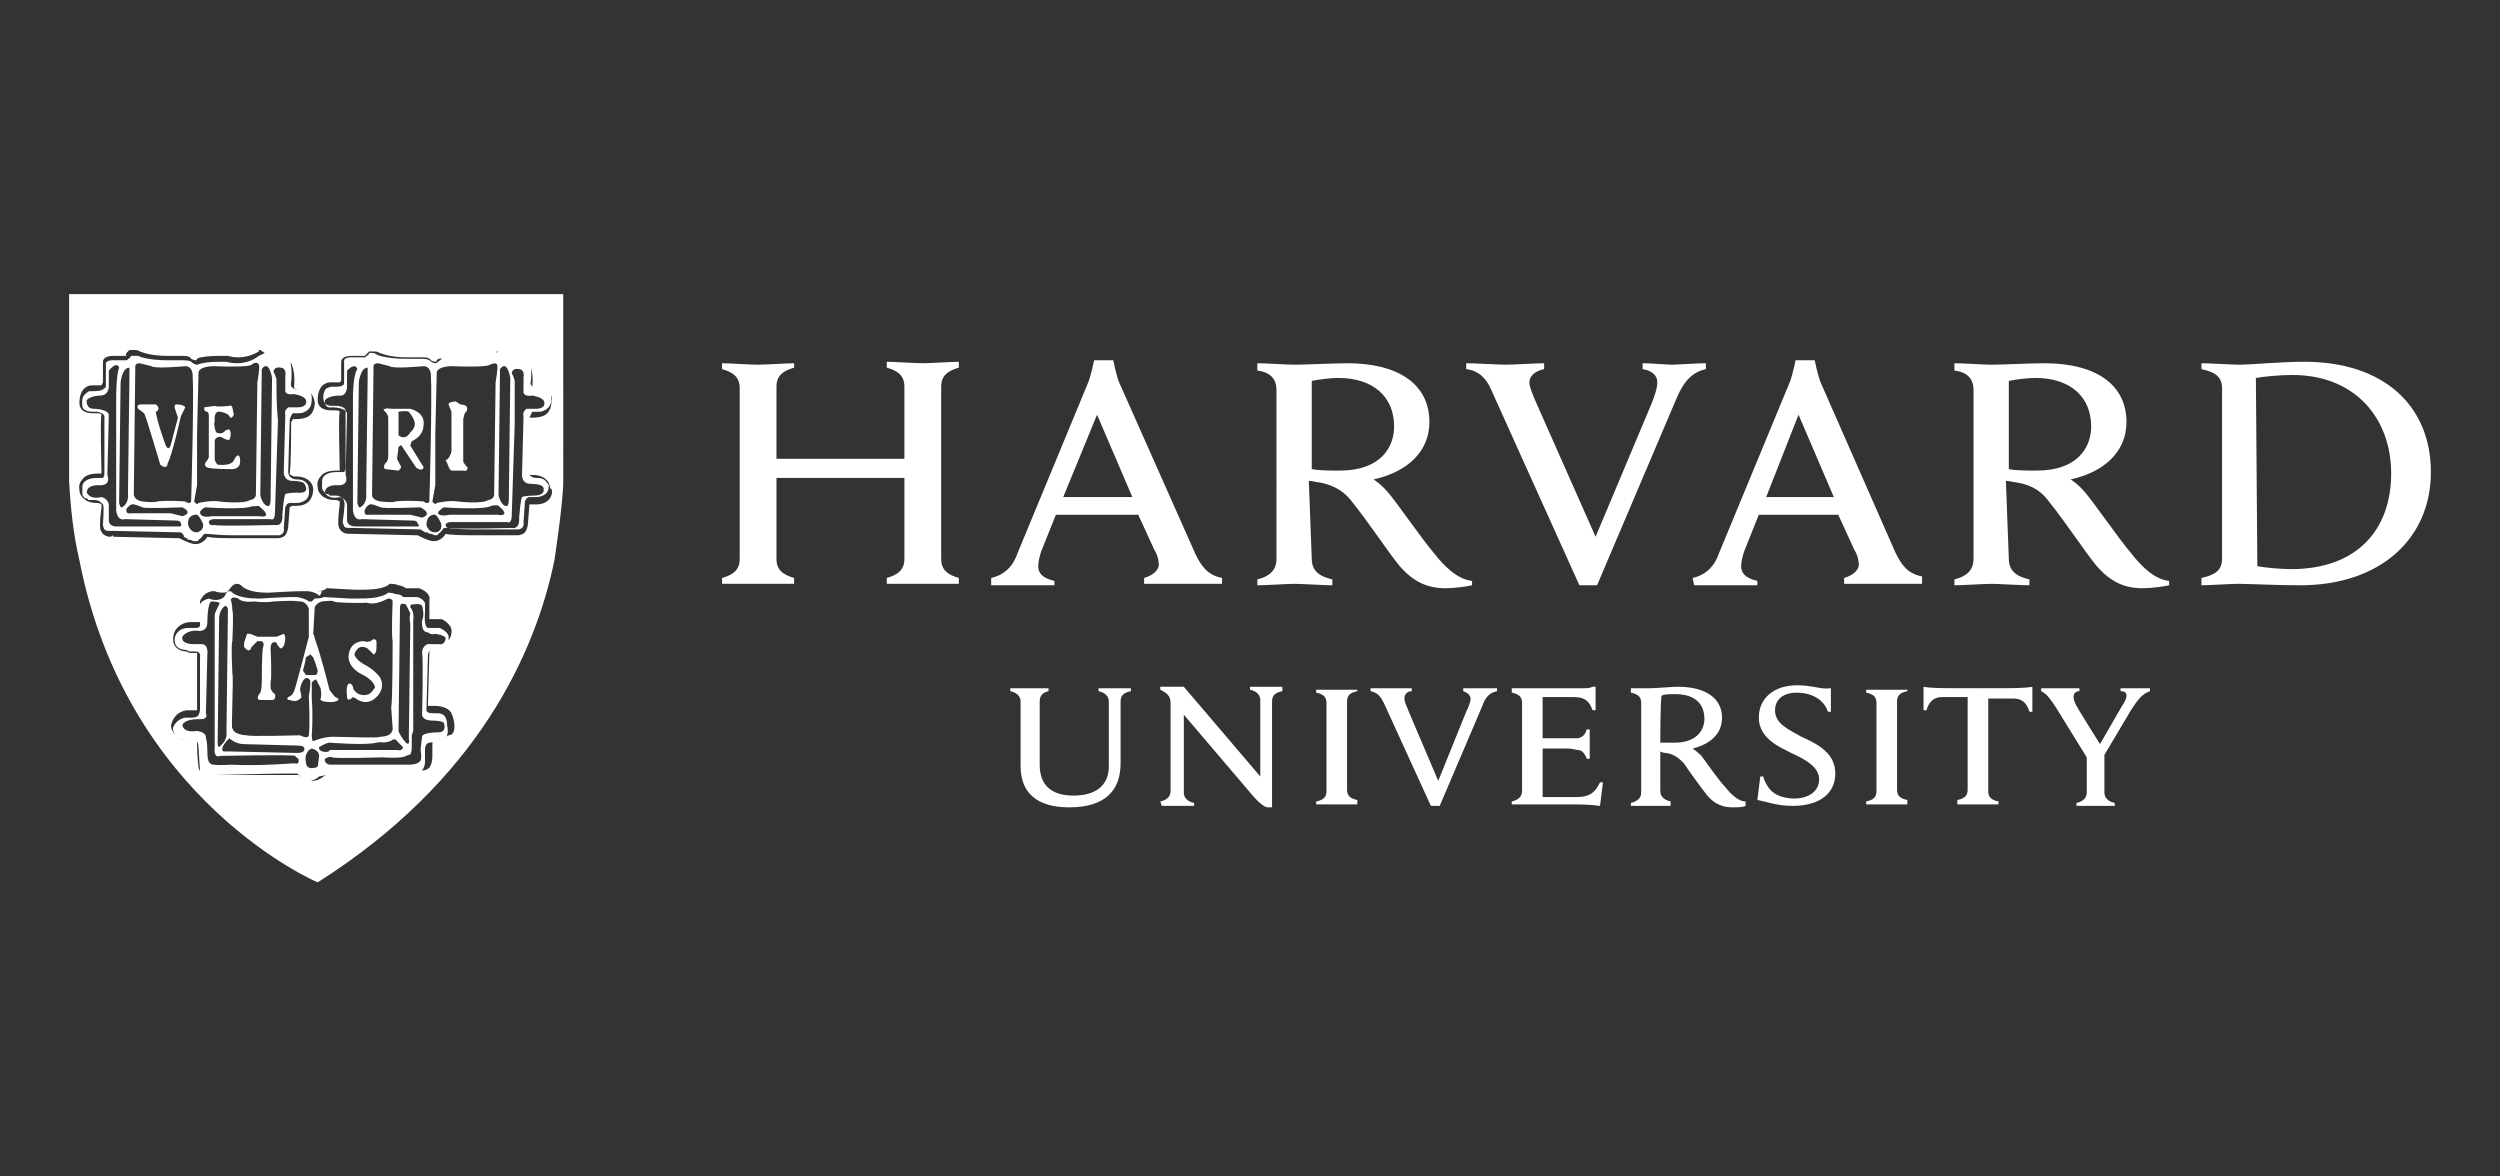 <?xml version="1.0" encoding="utf-8"?>
<!-- Generator: Adobe Illustrator 26.5.1, SVG Export Plug-In . SVG Version: 6.00 Build 0)  -->
<svg version="1.1" id="Layer_2_00000117637469377248839550000001581156340169571738_"
	 xmlns="http://www.w3.org/2000/svg" xmlns:xlink="http://www.w3.org/1999/xlink" x="0px" y="0px" viewBox="0 0 170 80"
	 style="enable-background:new 0 0 170 80;" xml:space="preserve">
<rect x="0" y="0" width="170" height="80" fill="#333333" stroke="none"/>
<style type="text/css">
	.st0{fill:#FFFFFF;}
</style>
<g>
	<g>
		<g>
			<path class="st0" d="M69.4,47.7c0-0.3-0.2-0.6-0.7-0.7v-0.2c0.3,0,1.1,0,1.3,0c0.2,0,1,0,1.3,0V47c-0.4,0.1-0.6,0.3-0.6,0.7V52
				c0,1.4,0.8,2.1,2.3,2.1c1.4,0,2.4-0.6,2.4-2v-4.4c0-0.3-0.2-0.6-0.7-0.7v-0.2c0.2,0,0.9,0,1.1,0s0.9,0,1.1,0V47
				c-0.5,0.1-0.7,0.3-0.7,0.7v4.2c0,1.9-1.1,3-3.5,3c-2.2,0-3.3-1-3.3-2.8L69.4,47.7L69.4,47.7z"/>
			<path class="st0" d="M78.9,54.5c0.5-0.1,0.7-0.4,0.7-0.7v-6c0-0.5-0.3-0.7-0.7-0.9v-0.2c0.3,0,0.7,0,0.9,0c0.2,0,0.5,0,0.7,0
				l5.2,6.1v-5.2c0-0.3-0.2-0.6-0.7-0.7v-0.2c0.2,0,0.8,0,1.1,0c0.2,0,0.9,0,1.1,0V47c-0.5,0.1-0.7,0.3-0.7,0.7v7.2h-0.3
				c-0.2,0-0.6-0.3-1.1-0.9l-4.6-5.4v5.3c0,0.3,0.2,0.6,0.7,0.7v0.2c-0.2,0-0.8,0-1.1,0c-0.2,0-0.9,0-1.1,0L78.9,54.5L78.9,54.5z"/>
			<path class="st0" d="M119.7,52.8h0.2c0.1,0.4,0.4,0.9,0.7,1.1c0.4,0.3,1,0.4,1.4,0.4c1,0,1.7-0.5,1.7-1.3s-0.8-1.3-1.9-1.8
				c-0.8-0.4-2.2-1-2.2-2.4c0-1.3,1-2.2,2.6-2.2c1.1,0,1.6,0.3,2.3,0.2v1.6h-0.2c-0.3-0.9-1.2-1.3-2.1-1.3c-1.1,0-1.5,0.6-1.5,1.2
				c0,0.9,0.9,1.3,1.8,1.8c1.1,0.5,2.3,1.1,2.3,2.5c0,1.3-1,2.2-2.9,2.2c-1.1,0-1.8-0.3-2.4-0.4L119.7,52.8L119.7,52.8z"/>
			<path class="st0" d="M143.1,51.2v2.7c0,0.3,0.2,0.6,0.7,0.7v0.2c-0.3,0-1.1,0-1.3,0c-0.2,0-1,0-1.3,0v-0.2
				c0.5-0.1,0.7-0.4,0.7-0.7v-2.6 M141.9,51.5l-2.1-3.4c-0.4-0.6-0.6-0.9-1-1.1v-0.2c0.3,0,1.1,0,1.3,0c0.2,0,1,0,1.3,0V47
				c-0.3,0-0.4,0.2-0.4,0.4c0,0.2,0.1,0.4,0.2,0.6s1.6,2.6,1.6,2.6l1.5-2.6c0.2-0.3,0.3-0.5,0.3-0.7s-0.1-0.3-0.4-0.3v-0.2
				c0.3,0,0.8,0,1,0c0.2,0,0.8,0,1,0V47c-0.6,0.2-0.9,0.7-1.3,1.3l-1.9,3.2"/>
			<path class="st0" d="M102.8,46.8h4.9c0.2,0,0.4,0,0.6-0.1h0.2v1.6h-0.2c-0.2-0.5-0.4-0.9-1.3-0.9h-2.1v2.8h1.7c0.2,0,0.5,0,0.7,0
				c0.4-0.1,0.5-0.3,0.6-0.6h0.2c0,0.2,0,0.8,0,1s0,0.7,0,1h-0.2c-0.1-0.3-0.3-0.6-0.6-0.6c-0.1,0-0.4-0.1-0.7-0.1h-1.7v3.3h2.3
				c1,0,1.3-0.4,1.6-1h0.2l-0.2,1.6c-0.8-0.1-1.2-0.1-2.1-0.1h-2.5c-0.2,0-1.1,0-1.4,0v-0.2c0.4-0.1,0.7-0.3,0.7-0.7v-6
				c0-0.4-0.2-0.6-0.7-0.7V46.8z"/>
			<path class="st0" d="M90.2,47.8c0-0.4-0.2-0.6-0.7-0.7v-0.2c0.3,0,1.1,0,1.4,0c0.2,0,1.1,0,1.4,0V47c-0.5,0.1-0.7,0.3-0.7,0.7v6
				c0,0.4,0.2,0.6,0.7,0.7v0.3c-0.3,0-1.1,0-1.4,0c-0.2,0-1.1,0-1.4,0v-0.2c0.5-0.1,0.7-0.3,0.7-0.7V47.8L90.2,47.8z"/>
			<path class="st0" d="M127.6,47.8c0-0.4-0.2-0.6-0.7-0.7v-0.2c0.3,0,1.1,0,1.4,0c0.2,0,1.1,0,1.4,0V47c-0.5,0.1-0.7,0.3-0.7,0.7v6
				c0,0.4,0.2,0.6,0.7,0.7v0.3c-0.3,0-1.1,0-1.4,0c-0.2,0-1.1,0-1.4,0v-0.2c0.5-0.1,0.7-0.3,0.7-0.7
				C127.6,53.8,127.6,47.8,127.6,47.8z"/>
			<path class="st0" d="M134.5,46.8c-2.7,0-3.1,0-3.7-0.1v1.6h0.2c0.2-0.7,0.6-0.9,1.1-0.9h1.7v6.3c0,0.4-0.2,0.6-0.7,0.7v0.3
				c0.3,0,1.2,0,1.4,0c0.2,0,1.1,0,1.4,0v-0.2c-0.5-0.1-0.7-0.3-0.7-0.7v-6.3h1.7c0.5,0,0.9,0.2,1.1,0.9h0.2v-1.7
				C137.6,46.8,137.2,46.8,134.5,46.8"/>
			<path class="st0" d="M112.9,50.5c0.3,0,0.6,0,1,0c1.5,0,2-0.9,2-1.6c0-1.1-0.7-1.7-2-1.7c-0.3,0-0.7,0-0.9,0.1
				C112.9,47.3,112.9,50.5,112.9,50.5z M112.9,53.8c0,0.4,0.3,0.6,0.7,0.7v0.3c-0.3,0-1.1,0-1.4,0c-0.2,0-1.1,0-1.3,0v-0.2
				c0.4-0.1,0.7-0.3,0.7-0.7v-6.1c0-0.4-0.2-0.6-0.7-0.7v-0.3c0.3,0,1.1,0,1.3,0c0.4,0,1.5-0.1,1.9-0.1c1.9,0,3,0.8,3,2.1
				c0,1.1-0.8,1.8-2,2.1c0,0,0.3,0.2,0.6,0.5c0.3,0.4,1.2,1.7,1.6,2.1c0.4,0.5,0.9,1,1.4,1v0.3c-0.2,0.1-0.6,0.1-0.9,0.1
				c-0.6,0-1.2-0.2-1.7-0.8c-0.4-0.5-1.2-1.6-1.6-2.2c-0.3-0.3-0.6-0.6-1.2-0.7c-0.1,0-0.2,0-0.4-0.1V53.8L112.9,53.8z"/>
			<path class="st0" d="M94.1,47.8c-0.2-0.4-0.4-0.7-0.9-0.8v-0.2c0.3,0,1.3,0,1.5,0s1.1,0,1.3,0V47c-0.3,0-0.5,0.2-0.5,0.5
				c0,0.2,0.1,0.4,0.3,0.9l2,4.7l1.9-4.7c0.2-0.4,0.3-0.7,0.3-0.9c0-0.2-0.2-0.4-0.5-0.5v-0.2c0.3,0,0.9,0,1.1,0s0.9,0,1.2,0V47
				c-0.5,0.1-0.8,0.4-1,1l-2.9,6.8h-0.6L94.1,47.8L94.1,47.8z"/>
		</g>
		<g>
			<path class="st0" d="M101.4,26.5c-0.3-0.7-0.8-1.3-1.7-1.4v-0.4c0.5,0,2.3,0.1,2.7,0.1c0.4,0,2.1-0.1,2.6-0.1v0.4
				c-0.5,0.1-1,0.4-1,0.9c0,0.3,0.2,0.8,0.6,1.7l3.9,8.8l3.7-8.8c0.3-0.7,0.5-1.3,0.5-1.7c0-0.5-0.4-0.8-1-0.9v-0.4
				c0.5,0,1.7,0.1,2,0.1s1.7-0.1,2.3-0.1v0.4c-0.9,0.2-1.5,0.8-2,2l-5.4,12.7h-1.2L101.4,26.5L101.4,26.5z"/>
			<path class="st0" d="M49.1,39.3c0.7-0.2,1.2-0.5,1.2-1.3V26.4c0-0.8-0.5-1.1-1.2-1.3v-0.4c0.4,0,2,0.1,2.4,0.1
				c0.5,0,2.1-0.1,2.5-0.1V25c-0.7,0.2-1.2,0.5-1.2,1.3v4.9h8.7v-4.9c0-0.8-0.5-1.1-1.2-1.3v-0.4c0.4,0,2,0.1,2.5,0.1
				c0.4,0,2-0.1,2.4-0.1V25c-0.7,0.2-1.2,0.5-1.2,1.3V38c0,0.8,0.5,1.1,1.2,1.3v0.4c-0.4,0-2,0-2.4,0s-2.1,0-2.5,0v-0.4
				c0.7-0.2,1.2-0.5,1.2-1.3v-5.5h-8.7v5.5c0,0.8,0.5,1.1,1.2,1.3v0.4c-0.4,0-2,0-2.5,0c-0.4,0-2,0-2.4,0
				C49.1,39.8,49.1,39.3,49.1,39.3z"/>
			<path class="st0" d="M153.5,38.5c0.5,0.1,1.6,0.2,2.3,0.2c4.5,0,6.8-2.7,6.8-6.5s-2.5-6.7-6.7-6.7c-0.9,0-1.9,0.1-2.5,0.2
				L153.5,38.5L153.5,38.5z M149.7,39.3c0.9-0.2,1.4-0.5,1.4-1.3V26.4c0-0.8-0.5-1.1-1.4-1.3v-0.4c0.5,0,2.1,0.1,2.6,0.1
				c0.7,0,2.8-0.2,4.4-0.2c5.4,0,8.6,3,8.6,7.5s-3.4,7.7-8.9,7.7c-1.6,0-3.5-0.1-4.2-0.1c-0.5,0-2,0.1-2.5,0.1V39.3L149.7,39.3z"/>
			<path class="st0" d="M89.2,31.9c0.5,0.1,1.2,0.1,1.9,0.1c2.8,0,3.7-1.6,3.7-3c0-2-1.4-3.3-3.8-3.3c-0.5,0-1.3,0.1-1.8,0.2
				L89.2,31.9L89.2,31.9z M89.2,38c0,0.8,0.5,1.2,1.4,1.4v0.4c-0.5,0-2.1-0.1-2.6-0.1c-0.4,0-2,0.1-2.5,0.1v-0.4
				c0.8-0.2,1.3-0.6,1.3-1.4V26.5c0-0.7-0.4-1.2-1.3-1.3v-0.5c0.5,0,2.1,0.1,2.5,0.1c0.7,0,2.8-0.1,3.6-0.1c3.6,0,5.6,1.5,5.6,4
				c0,2-1.5,3.4-3.8,3.9c0,0,0.5,0.3,1,0.9c0.6,0.7,2.4,3.3,3.1,4.1c0.7,0.9,1.6,1.8,2.6,1.9v0.3c-0.5,0.1-1.2,0.2-1.8,0.2
				c-1.2,0-2.2-0.4-3.2-1.6c-0.8-1-2.2-3.1-3.1-4.2c-0.5-0.7-1.2-1.2-2.3-1.4c-0.2,0-0.4-0.1-0.7-0.1L89.2,38L89.2,38z"/>
			<path class="st0" d="M136.6,31.9c0.5,0.1,1.2,0.1,1.9,0.1c2.8,0,3.7-1.6,3.7-3c0-2-1.4-3.3-3.8-3.3c-0.5,0-1.3,0.1-1.8,0.2
				L136.6,31.9L136.6,31.9z M136.6,38c0,0.8,0.5,1.2,1.4,1.4v0.4c-0.5,0-2.1-0.1-2.6-0.1c-0.4,0-2,0.1-2.5,0.1v-0.4
				c0.8-0.2,1.3-0.6,1.3-1.4V26.5c0-0.7-0.4-1.2-1.3-1.3v-0.5c0.5,0,2.1,0.1,2.5,0.1c0.7,0,2.8-0.1,3.6-0.1c3.6,0,5.6,1.5,5.6,4
				c0,2-1.5,3.4-3.8,3.9c0,0,0.5,0.3,1,0.9c0.6,0.7,2.4,3.3,3.1,4.1c0.7,0.9,1.6,1.8,2.6,1.9v0.3c-0.5,0.1-1.2,0.2-1.8,0.2
				c-1.2,0-2.2-0.4-3.2-1.6c-0.8-1-2.2-3.1-3.1-4.2c-0.5-0.7-1.1-1.2-2.3-1.4c-0.2,0-0.4-0.1-0.7-0.1L136.6,38L136.6,38z"/>
			<path class="st0" d="M77,33.8l-2.4-5.6l-2.3,5.6H77z M67.4,39.3c0.9-0.2,1.5-0.8,1.8-1.7L74,26c0.2-0.5,0.4-1.5,0.4-1.5h1.3
				c0,0,0.2,1,0.4,1.5l5.2,11.7c0.4,0.8,0.8,1.4,1.8,1.6v0.4c-0.6,0-2.3,0-2.7,0c-0.4,0-2,0-2.6,0v-0.4c0.7-0.2,1-0.6,1-0.9
				s-0.1-0.7-0.3-1L77.4,35h-5.6l-1,2.5c-0.1,0.3-0.2,0.7-0.2,1c0,0.4,0.2,0.8,1.1,1v0.3c-0.5,0-1.8,0-2.1,0h-2.2
				C67.4,39.8,67.4,39.3,67.4,39.3z"/>
			<path class="st0" d="M124.7,33.8l-2.4-5.6l-2.2,5.6C120,33.8,124.7,33.8,124.7,33.8z M115.1,39.3c0.9-0.2,1.5-0.8,1.8-1.7
				l4.8-11.6c0.2-0.5,0.4-1.5,0.4-1.5h1.3c0,0,0.2,1,0.4,1.5l5.1,11.6c0.4,0.8,0.8,1.4,1.8,1.6v0.5c-0.6,0-2.3,0-2.7,0
				c-0.4,0-2,0-2.6,0v-0.4c0.7-0.2,1-0.6,1-0.9s-0.1-0.7-0.3-1L125,35h-5.4l-1,2.5c-0.1,0.3-0.2,0.7-0.2,1c0,0.4,0.2,0.8,1.1,1v0.3
				c-0.5,0-1.8,0-2.1,0h-2.2L115.1,39.3L115.1,39.3z"/>
		</g>
	</g>
	<g>
		<g>
			<path class="st0" d="M30.7,32h0.8c0,0,0.3,0.1,0.3-0.2c0,0-0.2-0.2-0.3-0.4c0,0,0-2.6,0-2.9l0.1-0.4c0,0,0.3-0.2,0.1-0.5
				c0,0-0.2-0.1-0.4-0.1L31,27.3c0,0-0.5,0-0.5,0.2l0.2,0.5v2.7c0,0-0.1,0.5-0.4,0.6C30.5,31.6,30.5,31.9,30.7,32z M24.4,47.2
				c0,0-0.4-0.2-0.4-0.5c0,0-0.1-0.3-0.3-0.2c0,0-0.2,0.1-0.1,0.9c0,0,0,0.4,0.4,0l0.2,0.1c0,0,0.7,0.6,1.4-0.1c0,0,0.7-0.6,0.2-1.4
				c0,0-0.4-0.5-1-0.8c0,0-0.6-0.3-0.7-0.7c0,0,0.2-0.8,0.9-0.4c0,0,0.3,0.3,0.4,0.4c0,0,0.2,0,0.2-0.5v-0.4c0,0-0.1-0.3-0.4,0
				c0,0-0.4,0.1-0.4,0l0,0c0,0-1-0.1-1.1,1c0,0-0.1,0.8,1,1.3c0,0,0.8,0.4,0.8,0.9C25.4,46.7,25.3,47.5,24.4,47.2z M4.7,20v12.7
				c0.1,1.9,0.3,3.7,0.7,5.4l0,0C8.6,54.5,21.6,60,21.6,60c10.9-6.9,14.8-15.6,16.1-21.9c0,0,0.6-3.9,0.6-5.4V20H4.7z M7.5,36.5
				c-0.4,0-0.7-0.3-0.7-0.7v-0.1c0-0.5,0.1-1.2,0.1-1.2v-0.1v-0.1c0,0-0.1-0.1-0.3-0.1H6.5c-0.6,0-1.1-0.4-1.1-0.9
				c0,0-0.1-0.4,0.2-0.7c0.2-0.3,0.6-0.4,1.1-0.4h0.1l0,0c0,0,0,0,0.1,0c0,0,0,0,0-0.1c0-0.4-0.1-3.6,0-3.9c0,0,0-0.1-0.3-0.1
				c-0.1,0-0.2,0-0.3,0c-0.5,0-0.9-0.2-0.9-0.7c0-0.4,0.1-1.1,0.8-1.2h0.2c0.3,0,0.4,0,0.5,0L7,26v-0.2v-1.1v-0.1
				c0-0.2,0.2-0.4,0.7-0.4h0.1c0,0,0.3,0,0.5,0s0.3,0,0.3,0c-0.1-0.1,0-0.2,0.1-0.3l0.1-0.1h0.1H9c0.3,0,0.4,0,0.5,0.1
				c0.1,0,0.6,0.3,1.9,0.3c0.3,0,0.7,0,1,0c0.2,0,0.5,0,0.6,0.2c0,0,0.2,0.1,0.3,0.1c0,0,0.1,0,0.1-0.1l0.2-0.1h0.1
				c0,0,0.3-0.1,1.2-0.1h0.6c0,0,0.3,0.1,0.7,0.1s0.9-0.1,1.4-0.4v-0.1l0,0h0.1L18,24h0.1l0.1,0.1c0.1,0.2,0.3,0.3,0.3,0.4l0,0h0.1
				c0,0,0.2,0,0.5,0c0.4,0,0.6,0.1,0.7,0.2c0,0,0.3,0.5,0.2,1.6l0,0l0,0c0,0,0,0,0,0.1c0,0,0.2,0.1,0.3,0.1c0,0,0.1,0,0.2,0
				c0.3,0,0.5,0.1,0.7,0.3c0.1,0.2,0.2,0.4,0.2,0.6c0,0.1,0,0.4-0.2,0.7s-0.6,0.4-1.1,0.4h-0.2c0,0.1-0.1,0.2-0.1,0.2
				c0,0.1,0,3.1-0.1,3.5c0,0,0,0.1,0.1,0.1c0.1,0.1,0.2,0.1,0.3,0.1h0.1c0.5,0,1.1,0.3,1.1,0.9c0,0,0,0.5-0.3,0.8
				c-0.2,0.2-0.5,0.3-0.8,0.3c-0.1,0-0.2,0-0.3,0c-0.1,0-0.2,0.1-0.2,0.1l-0.1,1.3c0,0,0,0.3-0.2,0.6c-0.1,0.1-0.3,0.2-0.5,0.2
				c-0.1,0-0.2,0-0.2,0h-0.1c-0.4,0-1.6,0-2.7,0c-1.6,0-1.8-0.1-1.8-0.1l0,0C14,36.7,13.7,37,13.3,37c-0.3,0-0.7-0.2-1.1-0.4
				l-4.5-0.1C7.7,36.3,7.6,36.5,7.5,36.5z M30.5,50l-0.3,0.2l0,0l0,0l-0.7,0.1c0,0-0.1,0.1-0.1,0.3v0.9c0,0,0,0.4-0.2,0.7
				c-0.1,0.1-0.3,0.2-0.5,0.2H28c-0.1,0-0.2,0.1-0.4,0.1c-0.1,0-0.2,0-0.3,0c-0.3,0-2.7,0-4,0c-0.5,0-0.7,0-0.8,0L22,52.8
				c-0.1,0.1-0.4,0.3-0.8,0.3c-0.2,0-0.4-0.1-0.6-0.2l-0.3-0.2c-0.1,0-0.2,0-0.2,0c-0.1,0-0.1,0-0.1,0h-0.3c-0.5,0-1.7,0-2.8,0
				c-1.1,0-2,0-2,0s-0.2,0-0.4,0s-0.9,0-1-0.5c-0.1-0.9-0.1-1.4-0.1-1.6c0-0.1,0-0.2,0-0.2c-1-0.1-1.2-0.1-1.3-0.3
				c-0.3-0.2-0.6-0.6-0.4-1c0,0,0.2-0.7,1-0.8h0.1c0,0,0.2,0,0.4,0c0.1,0,0.1,0,0.2,0c0-0.1,0-0.2,0-0.3c0-1.2,0-3.3,0-3.4v-0.1
				v-0.1c-0.1,0-0.2,0-0.3,0c-0.2,0-0.3,0-0.4-0.1c-0.4,0-0.8-0.2-0.9-0.6c0,0-0.1-0.4,0.1-0.8c0,0,0.3-0.6,1.1-0.6
				c0.1,0,0.3,0,0.4,0h0.1c0.1,0,0.1,0,0.1,0v-1.3c0-0.1,0-0.2,0.1-0.3c0.1-0.2,0.3-0.4,0.7-0.5h0.1h0.1c0,0,0.2,0.1,0.5,0.1
				c0.2,0,0.3,0,0.4-0.1c0.1-0.1,0.3-0.5,0.6-0.5l0,0c0.1,0,0.2,0,0.4,0.2c0.1,0.1,0.6,0.4,1.6,0.4h0.2c0.1,0,1.5-0.1,2.2-0.1
				c0.2,0,0.3,0,0.4,0c0.2,0,0.6,0.1,0.8,0.3l0,0c0,0,0.1,0,0.1-0.1l0.1-0.2h-0.3c0.2,0,0.5-0.1,0.5-0.1l0.1-0.1h0.1l1.8,0.1
				c0,0,0.2,0,0.5,0c0.9,0,1.6-0.1,1.9-0.4h0.1l0,0c0,0,0.3,0,0.5,0.1c0.1,0,0.4,0.1,0.5,0.2h0.9l0,0l0,0c0.3,0.1,0.8,0.4,0.7,0.8
				v0.5c0,0.3,0,0.6,0,0.8H30l0,0c0.1,0,0.8,0.4,0.7,0.9c0,0.3-0.2,0.7-0.7,0.9c0,0-0.4,0.1-0.7,0.1c0,0.1-0.1,0.2-0.1,0.3l-0.1,3.6
				v0.1c0,0,0.1,0,0.2,0h0.1c0,0,0.1,0,0.2,0c0.3,0,0.9,0.1,1.1,0.5l0,0l0,0C31,49.2,31,50,30.5,50z M37.3,34
				c-0.2,0.2-0.5,0.3-0.8,0.3c-0.1,0-0.2,0-0.3,0S36,34.3,36,34.3l-0.1,1.3c0,0,0,0.3-0.2,0.6c-0.1,0.1-0.3,0.2-0.5,0.2
				c-0.1,0-0.2,0-0.2,0h-0.2c-0.4,0-1.6,0-2.7,0c-1.6,0-1.8-0.1-1.8-0.1l0,0c-0.1,0.2-0.4,0.5-0.8,0.5c-0.3,0-0.7-0.2-1.1-0.4
				l-4.5-0.1c0,0-0.1,0-0.2,0c-0.4,0-0.7-0.3-0.7-0.7v-0.1c0-0.5,0.1-1.2,0.1-1.2v-0.1v-0.1c0,0-0.1-0.1-0.3-0.1h-0.1
				c-0.6,0-1.1-0.4-1.1-0.9c0,0-0.1-0.4,0.2-0.7c0.2-0.3,0.6-0.4,1.1-0.4H23l0,0c0,0,0,0,0.1,0c0,0,0,0,0-0.1c0-0.4-0.1-3.6,0-3.9
				c0,0,0-0.1-0.3-0.1c-0.1,0-0.2,0-0.3,0c-0.5,0-0.9-0.2-0.9-0.7c0-0.4,0.1-1.1,0.8-1.2h0.2c0.3,0,0.4,0,0.5,0l0.1-0.1v-0.1v-1.1
				v-0.1c0-0.2,0.2-0.4,0.7-0.4H24c0,0,0.3,0,0.5,0s0.3,0,0.3,0C24.9,24.1,25,24,25,24l0.1-0.1h0.1h0.1c0.3,0,0.4,0,0.5,0.1
				c0.1,0,0.6,0.3,1.9,0.3c0.3,0,0.7,0,1,0c0.2,0,0.5,0,0.6,0.2c0,0,0.2,0.1,0.3,0.1c0,0,0.1,0,0.1-0.1l0.1-0.1h0.1
				c0,0,0.3-0.1,1.2-0.1h0.5c0,0,0.3,0.1,0.7,0.1s0.9-0.1,1.4-0.4l0.1-0.1l0,0h0.1l0.3,0.1h0.1l0.1,0.1c0.1,0.2,0.3,0.3,0.3,0.4l0,0
				h0.1c0,0,0.2,0,0.5,0c0.4,0,0.6,0.1,0.7,0.2c0,0,0.3,0.5,0.2,1.6l0,0l0,0c0,0,0,0,0,0.1c0,0,0.2,0.1,0.3,0.1c0,0,0.1,0,0.2,0
				c0.3,0,0.5,0.1,0.7,0.3c0.1,0,0.2,0.2,0.1,0.5c0,0.1,0,0.4-0.2,0.7c-0.2,0.3-0.6,0.4-1.1,0.4H36c0,0.1-0.1,0.2-0.1,0.2
				c0,0.1,0,3.1-0.1,3.5c0,0,0,0.1,0.1,0.1c0.1,0.1,0.2,0.1,0.3,0.1h0.1c0.5,0,1.1,0.3,1.1,0.9C37.6,33.2,37.6,33.7,37.3,34z
				 M14.1,28c0,0,0.1,0.1,0.1,0.2l0,0v2.9l-0.1,0.2c0,0-0.3,0.3-0.1,0.4c0,0-0.2,0.2,1.7,0.2c0,0,0.8,0.1,0.6-0.8
				c0,0-0.1-0.4-0.4,0.2c0,0-0.1,0.4-1.1,0.3c0,0-0.2-0.2-0.2-0.4V30c0,0,0-0.3,0.4-0.3c0,0,0.5,0.3,0.6,0.2c0,0,0.2-0.4,0-0.7
				c0,0-0.2,0-0.3,0.1c0,0-0.2,0.3-0.6,0.1c0,0-0.2-0.4-0.1-0.8c0,0-0.1-0.7,0.4-0.6c0,0,0.5,0.1,0.6,0.3c0,0,0.1,0.3,0.3-0.1
				l-0.1-0.5c0,0-0.1-0.2-0.2-0.1c0,0-0.9,0.1-1,0l-0.7,0.1C13.9,27.6,13.8,28,14.1,28z M29.7,48.5c-0.1,0-0.2,0-0.2,0h-0.1
				c-0.5,0-0.4-0.3-0.4-0.3l0.1-3.6c0-0.3,0.2-0.5,0.2-0.5l0,0c0.2,0,0.7-0.1,0.7-0.1c0.6-0.1,0.5-0.6,0.5-0.6
				c0.1-0.4-0.6-0.7-0.6-0.7h-0.8c-0.3-0.1-0.2-1-0.2-1v-0.5c0.1-0.4-0.5-0.6-0.5-0.6h-1c-0.1-0.2-0.5-0.2-0.5-0.2
				c-0.2-0.1-0.5-0.1-0.5-0.1c-0.5,0.4-1.5,0.4-2.1,0.4c-0.3,0-0.5,0-0.5,0L22,40.6c-0.1,0.1-0.6,0.1-0.6,0.1
				c-0.1,0.1-0.2,0.2-0.2,0.2H21c-0.2-0.2-0.8-0.3-0.8-0.3s-0.1,0-0.3,0c-0.7,0-2.2,0.1-2.2,0.1h-0.2c-1.3,0-1.7-0.4-1.7-0.4
				c-0.1-0.1-0.1-0.1-0.2-0.1l0,0c-0.2,0-0.3,0.3-0.3,0.3c-0.1,0.2-0.4,0.3-0.6,0.3c-0.3,0-0.5-0.1-0.5-0.1
				c-0.7,0.2-0.6,0.5-0.6,0.5v1.3c0,0.2-0.2,0.2-0.3,0.2s-0.2,0-0.2,0c-0.1,0-0.2,0-0.3,0c-0.6,0-0.8,0.4-0.8,0.4
				c-0.2,0.3-0.1,0.6-0.1,0.6c0.1,0.5,0.7,0.5,0.8,0.5l0,0c0.1,0.1,0.2,0.1,0.3,0.1c0.2,0,0.3,0,0.3,0c0.4,0,0.3,0.4,0.3,0.4
				c0,0.2,0,3.5,0,3.5c0,0.3-0.1,0.4-0.1,0.4c0,0.1-0.2,0.2-0.4,0.2s-0.5,0-0.5,0c-0.6,0.1-0.8,0.6-0.8,0.6
				c-0.2,0.4,0.4,0.8,0.4,0.8c0,0.1,1.1,0.2,1.1,0.2c0.2,0,0.2,0.4,0.2,0.4c0,0.2,0.1,1.6,0.1,1.6c0,0.2,0.5,0.3,0.8,0.3
				c0.2,0,0.3,0,0.3,0s3.7-0.1,4.8-0.1h0.4c0.1,0,0.3,0,0.3,0l0.4,0.3c0.1,0.1,0.3,0.2,0.4,0.2c0.4,0,0.7-0.3,0.7-0.3l0.5-0.1
				c0,0,0.4,0,0.8,0c1.4,0,4,0,4,0c0.1,0,0.2,0,0.3,0c0.2,0,0.3-0.1,0.3-0.1l0.8-0.1c0.5,0,0.5-0.7,0.5-0.7V51
				c0-0.5,0.3-0.5,0.3-0.5l0.7-0.1l0.3-0.2c0.4-0.1,0.2-0.9,0.2-0.9C30.4,48.5,29.9,48.5,29.7,48.5z M27.1,49.7l0.1-8.4
				c0-0.4,0.4-0.2,0.4-0.2l0.3,0.6c-0.1,0.4,0,0.7,0,0.7l-0.1,7.8c0.1,0.6-0.2,0.3-0.2,0.3C27.4,50.3,27.1,49.8,27.1,49.7L27.1,49.7
				L27.1,49.7z M21.4,41.3c0,0,0.1-0.3,0.5-0.4c0,0,0.7-0.1,0.8,0c0.1,0.1,1.6,0.1,2,0.1c0.4-0.1,0.5,0.3,1.7-0.3c0,0,0.3,0,0.3,0.2
				c0,0-0.1,2.3,0,2.7c0,0,0,4.2-0.1,4.5l0.1,1.4c0,0,0.1,0.6-0.9,0.6c0,0,0.6,0.1-3.2,0c0,0-0.6,0-1.3,0.3c0,0-0.1,0-0.1-0.4
				c0,0,0.1-1.3,0-2.5v-1.1l0,0c0,0,0.2-0.2,0.3-0.2c0,0,0.2,0.4,0.3,0.6c0,0,0.1,0.5,0,0.7c0,0-0.1,0.1,0.2,0.2c0,0,0.6,0.1,0.8,0
				c0,0,0.5-0.1,0-0.3c0,0-0.2-0.2-0.4-0.5c0,0-0.5-2.1-1-3.5c0,0,0-0.1-0.1-0.3L21.4,41.3z M21.3,44.7c0,0,0.3,0.8,0.3,0.9
				s0,0.3-0.2,0.3s-0.6,0-0.6,0l-0.2-0.3c0,0,0.2-0.7,0.2-0.9l0.3-0.2L21.3,44.7z M15.8,45.8c0,0-0.1-2,0-2.2c0,0,0.1-1.9,0-2.1
				c0,0,0-0.4-0.1-0.7c0,0,0-0.3,0.5-0.1c0,0,0.2,0.3,1.1,0.2c0,0,0.7,0.1,1.3,0c0,0,1.4-0.1,1.7,0c0,0,0.5-0.1,0.7,0.5v1.7v0.1v0.1
				c0,0-0.9,3.5-1,3.7c0,0-0.1,0.3-0.4,0.4c0,0-0.2,0.2,0.1,0.2c0,0,0.5,0.2,0.7-0.1c0,0,0.2,0.1,0-0.6c0,0,0.1-0.8,0.5-0.8
				c0,0,0.2,0.1,0.2,0.2l0,0c0,0.2,0,0.6-0.1,1c0,0.3,0.1,1.9,0,2.7c0,0,0,0.3-0.6,0c0,0-3.5,0.1-3.6,0c0,0-0.9,0-1-0.5
				C15.7,49.8,15.9,46,15.8,45.8z M15.3,41.2L15.3,41.2c0,0,0.2,0,0.2,0.3l-0.1,8.3c0,0,0.1,0.5-0.4,0.9c0,0-0.2,0.3-0.2-0.2
				l0.1-8.4C14.9,42,14.9,41.5,15.3,41.2z M20.3,51.8c0,0,0,0.2-0.3,0.1c0,0-2.3,0.2-4.3,0.1c0,0-1.4,0.1-1.4-0.1c0,0-0.2,0-0.2-0.8
				c0,0,0-0.7-0.1-0.9c0,0,0.1-0.4-0.6-0.5c0,0-0.9,0.2-1-0.4c0,0,0.1-0.4,1.1-0.4c0,0,0.7,0.1,0.5-0.4l0.1-4c0,0,0.1-0.7-0.4-0.7
				c0,0-0.4,0-0.6,0c0,0-0.8,0-0.7-0.5c0,0,0.3-0.5,1.1-0.4c0,0,0.6,0.1,0.6-0.6c0,0,0-1.4,0.3-1.4c0,0,0.7,0,0.5,0.2l0,0
				c0,0-0.3,0.6-0.3,0.7v1.8c0,0,0,1.2,0,1.3c0,0.1,0,3.6,0,3.6s0,0.6,0,0.9v1.5c0,0-0.1,0.7,0.4,0.5c0,0,4.8-0.1,5.1,0
				C20,51.5,20.4,51.5,20.3,51.8z M20.2,51.2l-4.5-0.1h-0.5c0,0-0.3-0.1,0.2-0.7l0.2-0.2l0,0c0,0,0.4,0.4,1,0.4l3.7,0.1
				c0,0,0.4,0,0.4,0.2C20.7,51,20.7,51.2,20.2,51.2z M21.4,52.2c-0.3,0.1-0.6,0-0.6-0.4c-0.1-0.4,0.1-0.8,0.4-0.9
				c0,0,0.5,0.1,0.5,0.5C21.6,52,21.7,52.2,21.4,52.2z M21.7,50.8c0,0,0.5-0.3,0.7-0.3c0,0,2.5,0.2,3.2,0c0.8-0.1,0.3,0,0.3,0
				s0.6,0,0.8-0.2c0,0,0.2-0.1,0.3,0.1l0.4,0.4c0,0,0,0.3-0.4,0.2c0,0-4.4,0-4.6,0C22.5,51.2,21.6,51.2,21.7,50.8z M29.8,49.8
				c0,0-1.1,0-1.1,0.3c0,0-0.1,0.8-0.1,0.9c0,0,0.1,0.6,0,0.7c0,0-0.1,0.3-0.8,0.3c0,0-4.7,0-5.4,0c0,0-0.4-0.1-0.3-0.4l0,0
				c0,0,0.3-0.2,0.5-0.1c0.2,0.1,3.4,0,3.4,0s1.4,0.1,1.6-0.1l0.3-0.1c0,0,0.1-0.2,0.1-0.4s0-0.9,0-0.9l0.1-0.3c0,0,0-0.3,0-7.5
				c0,0,0.1-0.6-0.2-0.9c0,0,0-0.2,0.1-0.2s0.1,0,0.1,0s0.5-0.1,0.6,0.1c0,0,0.2,0.6,0,1c0,0-0.1,0.8,0.4,0.8c0,0,0.2,0.2,0.5,0.1
				c0,0,0.7,0.1,0.7,0.3c0,0,0,0.5-0.5,0.4h-0.7c0,0-0.4,0.1-0.4,0.6c0.1,0.5,0,4.2,0,4.2s0,0.4,0.7,0.4c0,0,0.8,0,0.8,0.2
				C30.2,49.2,30.4,49.8,29.8,49.8z M9.8,28.1c0.1,0.1,1.1,3.5,1.1,3.5c0.5,0.4,0.5-0.1,0.5-0.1c0.3-0.5,0.9-3.2,0.9-3.2l0.3-0.6
				l0,0c-0.1-0.2-0.6-0.2-0.6-0.2c-0.2,0-0.1,0.3-0.1,0.3l0.2,0.6l-0.5,1.9c-0.2,0.5-0.4-0.2-0.4-0.2c-0.6-1.7-0.6-2.1-0.6-2.1
				c0.4-0.2,0-0.5,0-0.5h-1c-0.4,0-0.2,0.3-0.2,0.3L9.8,28.1z M37.1,32.7c-0.2-0.2-0.5-0.2-0.6-0.2l0,0l0,0c-0.6,0-0.6-0.5-0.6-0.5
				c0-0.3,0.1-3.5,0.1-3.5c0-0.2,0.2-0.5,0.2-0.5c0.1,0,0.2,0,0.3,0c0.2,0,0.4,0,0.5-0.1c0.1,0,0.2-0.1,0.3-0.2
				c0.2-0.2,0.2-0.6,0.2-0.6c0-0.3,0-0.4-0.1-0.5l-0.1-0.1c-0.1-0.1-0.3-0.1-0.4-0.1c-0.1,0-0.2,0-0.2,0c-0.8,0-0.6-0.5-0.6-0.5
				c0.1-1.1-0.1-1.5-0.1-1.5c-0.1-0.1-0.3-0.1-0.5-0.1s-0.4,0-0.4,0H35c-0.3,0-0.5-0.5-0.5-0.5l-0.3-0.1l0,0
				c-0.5,0.4-1.1,0.5-1.5,0.5S32,24,32,24h-0.5c-0.8,0-1.1,0.1-1.1,0.1c-0.6,0.5-0.7,0.6-0.8,0.6c-0.2,0-0.4-0.2-0.4-0.2
				c-0.1-0.1-0.5-0.1-0.5-0.1c-0.4,0-0.7,0-1,0c-1.6,0-2.1-0.3-2.1-0.3C25.5,24,25.3,24,25.2,24s-0.1,0-0.1,0l0,0
				c0,0.1-0.1,0.2-0.2,0.2c0,0,0,0.1-0.1,0.1l0,0l0,0c0,0-0.2,0-0.4,0c-0.3,0-0.5,0-0.5,0h-0.1c-0.2,0-0.4,0.1-0.4,0.2
				c0,0,0,0,0,0.1l0,0v1.1c0,0.4,0,0.5-0.1,0.5l0,0l0,0l0,0c-0.1,0.1-0.4,0.1-0.6,0.1c-0.1,0-0.2,0-0.2,0l0,0
				c-0.1,0-0.2,0.1-0.3,0.1c-0.3,0.3-0.2,0.8-0.2,0.8c0.1,0.4,0.4,0.4,0.7,0.4c0.2,0,0.3,0,0.3,0c0.6,0.1,0.5,0.4,0.5,0.4
				c0,0.3,0,3.8,0,3.8c0,0.2-0.1,0.3-0.1,0.3l0,0c0,0-0.1,0-0.2,0s-0.2,0-0.2,0h-0.1c-0.7,0-1,0.3-1,0.6c0,0.2,0,0.3,0,0.3
				c0,0.1,0,0.2,0,0.2c0,0.1,0.1,0.2,0.2,0.3l0,0c0.1,0.1,0.1,0.1,0.2,0.1c0,0,0.1,0,0.1,0.1l0,0c0.1,0,0.2,0,0.3,0
				c0.1,0,0.1,0,0.1,0c0.3,0,0.4,0.1,0.5,0.2c0.1,0.1,0.1,0.2,0.1,0.2c0.1,0.1-0.1,1.4-0.1,1.4c0,0.1,0.1,0.2,0.1,0.3
				c0.1,0.1,0.2,0.1,0.4,0.1c0.1,0,0.2,0,0.2,0l4.6,0.1c0.1,0.1,0.2,0.1,0.3,0.2c0,0,0,0,0.1,0s0.2,0.1,0.2,0.1s0,0,0.1,0
				s0.2,0.1,0.3,0.1h0c0.1,0,0.2,0,0.2-0.1l0,0c0.2-0.1,0.3-0.3,0.3-0.3l0.1-0.1h0.1l0,0c0.2,0,0.9,0.1,1.8,0.1c1.3,0,2.8,0,2.8,0
				c0.1,0,0.2,0,0.2,0c0.1,0,0.1,0,0.2,0c0.4-0.1,0.3-0.5,0.3-0.5l0.1-1.4c0-0.1,0.1-0.1,0.1-0.2c0.1-0.1,0.2-0.1,0.2-0.1
				c0.1,0,0.1,0,0.1,0c0.1,0,0.2,0,0.3,0c0.2,0,0.3,0,0.5-0.1c0.1,0,0.1-0.1,0.2-0.1c0.3-0.3,0.2-0.7,0.2-0.7
				C37.3,33,37.2,32.8,37.1,32.7z M34,25.1L34,25.1c0.5-0.7,0.7,0.6,0.7,0.6L34.6,34c0,0.3-0.1,0.4-0.1,0.4
				c-0.4,0.1-0.6-0.7-0.6-0.7L34,25.1z M29.6,33v-3.5c0-0.1,0.1-4.2,0.1-4.2l0,0c0.1-0.4,1-0.4,1-0.4c2.6,0.1,2.6-0.1,2.6-0.1
				c0.5-0.2,0.5,0,0.5,0c0.1,0.1-0.1,1.2-0.1,1.2c0,0.1-0.1,7.7-0.1,7.7C33.5,34,33.2,34,33.2,34c-0.4,0.3-2.1,0.1-2.1,0.1
				c-0.5-0.1-1.4,0.1-1.4,0.1c-0.1,0.2-0.3-0.1-0.3-0.1L29.6,33z M25.4,24.9L25.4,24.9c0-0.2,0.3-0.2,0.3-0.2l0.8,0.2
				c0.2,0.2,2.3,0,2.3,0c0.5,0,0.5,0.6,0.5,0.6c0.1,1.5-0.1,8.5-0.1,8.5c0,0.4-0.4,0.1-0.4,0.1c-1.3-0.1-1.9,0-1.9,0
				c-0.2,0.1-1,0-1,0c-0.7-0.1-0.6-0.5-0.6-0.5L25.4,24.9z M25,25L25,25c0,0,0,0.6,0,0.7s-0.1,7.9-0.1,7.9s0.1,0.6-0.4,0.9
				c0,0-0.1,0.1-0.2-0.3l0.1-8.2C24.4,26,24.5,25,25,25z M28.4,35.8h-4.2c-0.6,0-0.6-0.4-0.6-0.4v-1c0-0.5-0.5-0.6-0.5-0.6
				c-0.8,0.2-1-0.3-1-0.3c0-0.6,0.9-0.5,0.9-0.5c0.8,0,0.5-0.7,0.5-0.7l0.1-4.2c-0.1-0.4-1-0.4-1-0.4c-0.6,0.1-0.5-0.5-0.5-0.5
				c0.3-0.3,0.9-0.3,0.9-0.3c0.6,0.1,0.6-0.6,0.6-0.6v-1.1c0.6-0.6,0.7-0.1,0.7-0.1C24,25.5,24,27,24,27v-0.1c0,0.1,0,7.8,0,7.8
				c0.1,0.8,0.6,0.6,0.6,0.6l3.5,0.1c0.3,0,0.3,0.2,0.3,0.2C28.6,35.8,28.4,35.8,28.4,35.8z M28.7,35.2l-0.8-0.2h-2.8
				c-0.4,0.1-0.3-0.3-0.3-0.3l0,0c0.2-0.5,0.5-0.4,0.5-0.4c0.1,0,0.6,0.2,0.6,0.2c0.2,0.1,2.7,0,2.7,0C29.5,35,28.7,35.2,28.7,35.2z
				 M29.6,36.2c-0.5,0-0.6-0.5-0.6-0.5c0-0.7,0.5-0.7,0.5-0.7l0,0c0.2-0.1,0.5,0.6,0.5,0.6C30.1,36.2,29.6,36.2,29.6,36.2z
				 M29.8,34.8L29.8,34.8c0,0,0.3-0.3,0.4-0.3c0,0,2.7,0.2,3.2-0.1c0,0,0.4-0.1,0.5,0c0,0,0.4,0.3,0.4,0.5c0,0,0,0.2-0.5,0.1
				c0,0-3.1,0-3.2,0C30.6,35,29.7,35.2,29.8,34.8z M36.3,33.7c0,0-0.6,0-0.8,0.1c0,0-0.1,0.1-0.2,1.4c0,0,0.1,0.8-0.5,0.7
				c0,0-3.8,0.1-4.1,0c0,0-0.4,0.1-0.4-0.2c0,0,0-0.2,0.4-0.2h3.8c0,0,0.3,0.2,0.3-0.5c0,0,0.1-3,0.2-6.2c0-1,0-2,0-2.9
				c0,0-0.1-0.4-0.2-0.5c0,0,0-0.4,0.5-0.3c0,0,0.4,0,0.3,0.6v0.9c0,0-0.1,0.4,0.6,0.3c0,0,0.7,0.1,0.8,0.4c0,0,0.2,0.5-0.6,0.5
				h-0.6c0,0-0.3,0.2-0.2,0.5l-0.1,3.9c0,0-0.1,0.7,0.6,0.7c0,0,0.7,0,0.8,0.2C36.9,33,37.3,33.7,36.3,33.7z M17.1,44l0.4-0.4h0.3
				c0.2,0.1,0.1,0.4,0.1,0.4c-0.1,0.1-0.1,2.4-0.1,2.4c0,0.5-0.1,0.7-0.1,0.7c-0.4,0.5,0,0.5,0,0.5c0.2,0,0.8,0,0.8,0
				c0.3,0,0.2-0.4,0.2-0.4c-0.2-0.1-0.3-0.4-0.3-0.4v-0.4c0.1-0.3,0-2.3,0-2.3l0,0c0-0.6,0.4-0.4,0.4-0.4c0.1,0.3,0.3,0.4,0.3,0.4
				c0.3-0.1,0.3-0.7,0.3-0.7c0-0.2-0.1-0.3-0.1-0.3l-0.5,0.2h-1.3c-0.2-0.1-0.5-0.2-0.5-0.2h-0.2l-0.2,0.6V44
				C17,44.5,17.1,44,17.1,44z M26.2,28c0,0,0.2,0.2,0.2,0.4v1.1V31c0,0,0,0.4-0.2,0.5c0,0-0.2,0.3,0,0.4l0.9,0.1
				c0,0,0.3-0.2,0.1-0.4L27,31.2l0.1-0.8l0,0c0,0,0.2-0.2,0.2-0.1l1,1.5c0,0,0.4,0.3,0.5,0c0,0,0-0.1-0.1-0.2l-0.8-1.3L28,30
				c0,0,0.8-0.3,0.8-1.1c0,0,0.2-0.8-0.9-1.1h-1.3c0,0-0.5-0.1-0.5,0.1C26.1,27.6,26,27.9,26.2,28z M27.1,28c0,0,0.5-0.1,0.7,0
				c0.1,0.2,0.8,0.8,0.1,1.4c0,0-0.3,0.6-0.8,0.2c0,0,0-0.8,0-1.4L27.1,28z M12.5,36.5C12.6,36.5,12.6,36.5,12.5,36.5
				c0.2,0.1,0.2,0.1,0.3,0.2c0,0,0,0,0.1,0s0.2,0.1,0.3,0.1h0.1c0.1,0,0.2,0,0.2-0.1l0,0c0.2-0.1,0.3-0.3,0.3-0.3l0.1-0.1H14l0,0
				c0.2,0,0.9,0.1,1.8,0.1c1.3,0,2.8,0,2.8,0c0.1,0,0.2,0,0.2,0c0.1,0,0.1,0,0.2,0c0.4-0.1,0.3-0.5,0.3-0.5l0.1-1.4
				c0-0.1,0.1-0.1,0.1-0.2c0.1-0.1,0.2-0.1,0.2-0.1c0.1,0,0.1,0,0.1,0c0.1,0,0.2,0,0.3,0c0.2,0,0.3,0,0.5-0.1c0.1,0,0.1-0.1,0.2-0.1
				c0.3-0.3,0.2-0.7,0.2-0.7c0-0.3-0.1-0.4-0.2-0.5c-0.2-0.2-0.5-0.2-0.6-0.2l0,0l0,0c-0.6,0-0.6-0.5-0.6-0.5c0-0.3,0.1-3.5,0.1-3.5
				c0-0.2,0.2-0.5,0.2-0.5c0.1,0,0.2,0,0.3,0c0.2,0,0.4,0,0.5-0.1c0.1,0,0.2-0.1,0.3-0.2c0.2-0.2,0.2-0.6,0.2-0.6
				c0-0.3,0-0.4-0.1-0.5L21,26.6c-0.1-0.1-0.3-0.1-0.4-0.1s-0.2,0-0.2,0c-0.8,0-0.6-0.5-0.6-0.5c0.1-1.1-0.1-1.5-0.1-1.5
				c-0.1-0.1-0.3-0.1-0.5-0.1s-0.4,0-0.4,0h-0.1c-0.3,0-0.5-0.5-0.5-0.5l-0.6,0.3l0,0c-0.5,0.4-1.1,0.5-1.5,0.5s-0.7-0.1-0.7-0.1
				h-0.5c-0.8,0-1.1,0.1-1.1,0.1c-0.2,0-0.3,0.1-0.4,0.1c-0.2,0-0.4-0.2-0.4-0.2c-0.1-0.1-0.5-0.1-0.5-0.1c-0.4,0-0.7,0-1,0
				c-1.6,0-2.1-0.3-2.1-0.3c0,0-0.3,0-0.4,0s-0.1,0-0.1,0l0,0c0,0.1-0.1,0.2-0.2,0.2c0,0,0,0.1-0.1,0.1l0,0l0,0c0,0-0.2,0-0.4,0
				c-0.3,0-0.5,0-0.5,0H7.6c-0.2,0-0.4,0.1-0.4,0.2c0,0,0,0,0,0.1l0,0v1.1c0,0.4,0,0.5-0.1,0.5l0,0l0,0l0,0
				c-0.2,0.2-0.5,0.2-0.8,0.2c-0.1,0-0.2,0-0.2,0l0,0c-0.1,0-0.2,0.1-0.3,0.2c-0.3,0.2-0.2,0.8-0.2,0.8C5.6,27.9,6,28,6.3,28
				c0.2,0,0.3,0,0.3,0c0.6,0.1,0.5,0.4,0.5,0.4c0,0.3,0,3.8,0,3.8c0,0.2-0.1,0.3-0.1,0.3l0,0c0,0-0.1,0-0.2,0s-0.2,0-0.2,0h0
				c-0.7,0-1,0.3-1,0.6c0,0.2,0,0.3,0,0.3c0,0.1,0,0.2,0,0.2c0,0.1,0.1,0.2,0.1,0.2l0,0c0.1,0.1,0.1,0.1,0.2,0.1c0,0,0.1,0,0.1,0.1
				l0,0c0.1,0,0.2,0,0.3,0s0.1,0,0.1,0c0.3,0,0.4,0.1,0.5,0.2S7,34.3,7,34.3c0.1,0.1,0,1.4,0,1.4C7,35.8,7.1,36,7.1,36
				c0.1,0.1,0.2,0.1,0.4,0.1s0.2,0,0.2,0l4.6,0.1C12.4,36.3,12.5,36.3,12.5,36.5z M18.8,25.8c0,0-0.1-0.4-0.2-0.5c0,0,0-0.4,0.5-0.3
				c0,0,0.4,0,0.3,0.6v0.9c0,0-0.1,0.4,0.6,0.3c0,0,0.7,0.1,0.8,0.4c0,0,0.2,0.5-0.6,0.5h-0.6c0,0-0.3,0.2-0.2,0.5L19.3,32
				c0,0-0.1,0.7,0.6,0.7c0,0,0.7,0,0.8,0.2c0,0,0.5,0.7-0.5,0.6c0,0-0.6,0-0.8,0.1c0,0-0.1,0.1-0.2,1.4c0,0,0.1,0.8-0.5,0.7
				c0,0-3.8,0.1-4.1,0c0,0-0.4,0.1-0.4-0.2c0,0,0-0.2,0.4-0.2h3.8c0,0,0.3,0.2,0.3-0.5c0,0,0.1-3,0.2-6.2
				C18.8,27.6,18.8,26.6,18.8,25.8z M17.8,25.1L17.8,25.1c0.5-0.7,0.7,0.6,0.7,0.6L18.4,34c0,0.3-0.1,0.4-0.1,0.4
				c-0.4,0.1-0.6-0.7-0.6-0.7L17.8,25.1z M17.7,34.5c0,0,0.4,0.3,0.4,0.5c0,0,0,0.2-0.5,0.1c0,0-3.1,0-3.2,0c0,0-0.8,0.2-0.8-0.3
				l0,0c0,0,0.2-0.3,0.4-0.3c0,0,2.7,0.2,3.2-0.1C17.2,34.5,17.6,34.3,17.7,34.5z M13.4,33v-3.5c0-0.1,0.1-4.2,0.1-4.2l0,0
				c0.1-0.4,1-0.4,1-0.4c2.6,0.1,2.6-0.1,2.6-0.1c0.4-0.3,0.5,0,0.5,0c0.1,0.1-0.1,1.2-0.1,1.2c0,0.1-0.1,7.7-0.1,7.7
				C17.3,34,17,34,17,34c-0.4,0.3-2.1,0.1-2.1,0.1c-0.5-0.1-1.4,0.1-1.4,0.1c-0.1,0.2-0.3-0.1-0.3-0.1L13.4,33z M13.3,35
				c0.2-0.1,0.5,0.6,0.5,0.6c0.1,0.5-0.4,0.6-0.4,0.6c-0.5,0-0.6-0.5-0.6-0.5C12.7,35,13.3,35,13.3,35L13.3,35z M9.2,24.9L9.2,24.9
				c0-0.2,0.3-0.2,0.3-0.2l0.8,0.2c0.2,0.2,2.3,0,2.3,0c0.5,0,0.5,0.6,0.5,0.6C13.2,27,13,34,13,34c0,0.4-0.4,0.1-0.4,0.1
				c-1.3-0.1-1.9,0-1.9,0c-0.2,0.1-1,0-1,0C9,34,9.1,33.5,9.1,33.5L9.2,24.9z M9.1,34.3c0.1,0,0.6,0.2,0.6,0.2c0.2,0.1,2.7,0,2.7,0
				c0.8,0.4,0,0.6,0,0.6l-0.8-0.2H8.9c-0.4,0.1-0.3-0.3-0.3-0.3l0,0C8.9,34.2,9.1,34.3,9.1,34.3z M8.8,25L8.8,25c0,0,0,0.6,0,0.7
				s-0.1,7.9-0.1,7.9s0.1,0.6-0.4,0.9c0,0-0.1,0.1-0.2-0.3L8.2,26C8.2,26,8.3,25,8.8,25z M12.2,35.8H7.9c-0.5,0-0.5-0.4-0.5-0.4v-1
				c0-0.5-0.5-0.6-0.5-0.6c-0.8,0.2-1-0.3-1-0.3c0-0.6,0.9-0.5,0.9-0.5c0.8,0,0.5-0.7,0.5-0.7l0.1-4.1c-0.1-0.4-1-0.4-1-0.4
				c-0.6,0-0.5-0.6-0.5-0.6c0.3-0.3,0.9-0.3,0.9-0.3c0.6,0,0.6-0.6,0.6-0.6v-1.1C8,24.5,8.1,25,8.1,25C7.9,25.5,7.9,27,7.9,27v-0.1
				c0,0.1,0,7.8,0,7.8c0.1,0.8,0.6,0.6,0.6,0.6l3.5,0.1c0.3,0,0.3,0.2,0.3,0.2C12.4,35.8,12.2,35.8,12.2,35.8z"/>
		</g>
	</g>
</g>
</svg>

